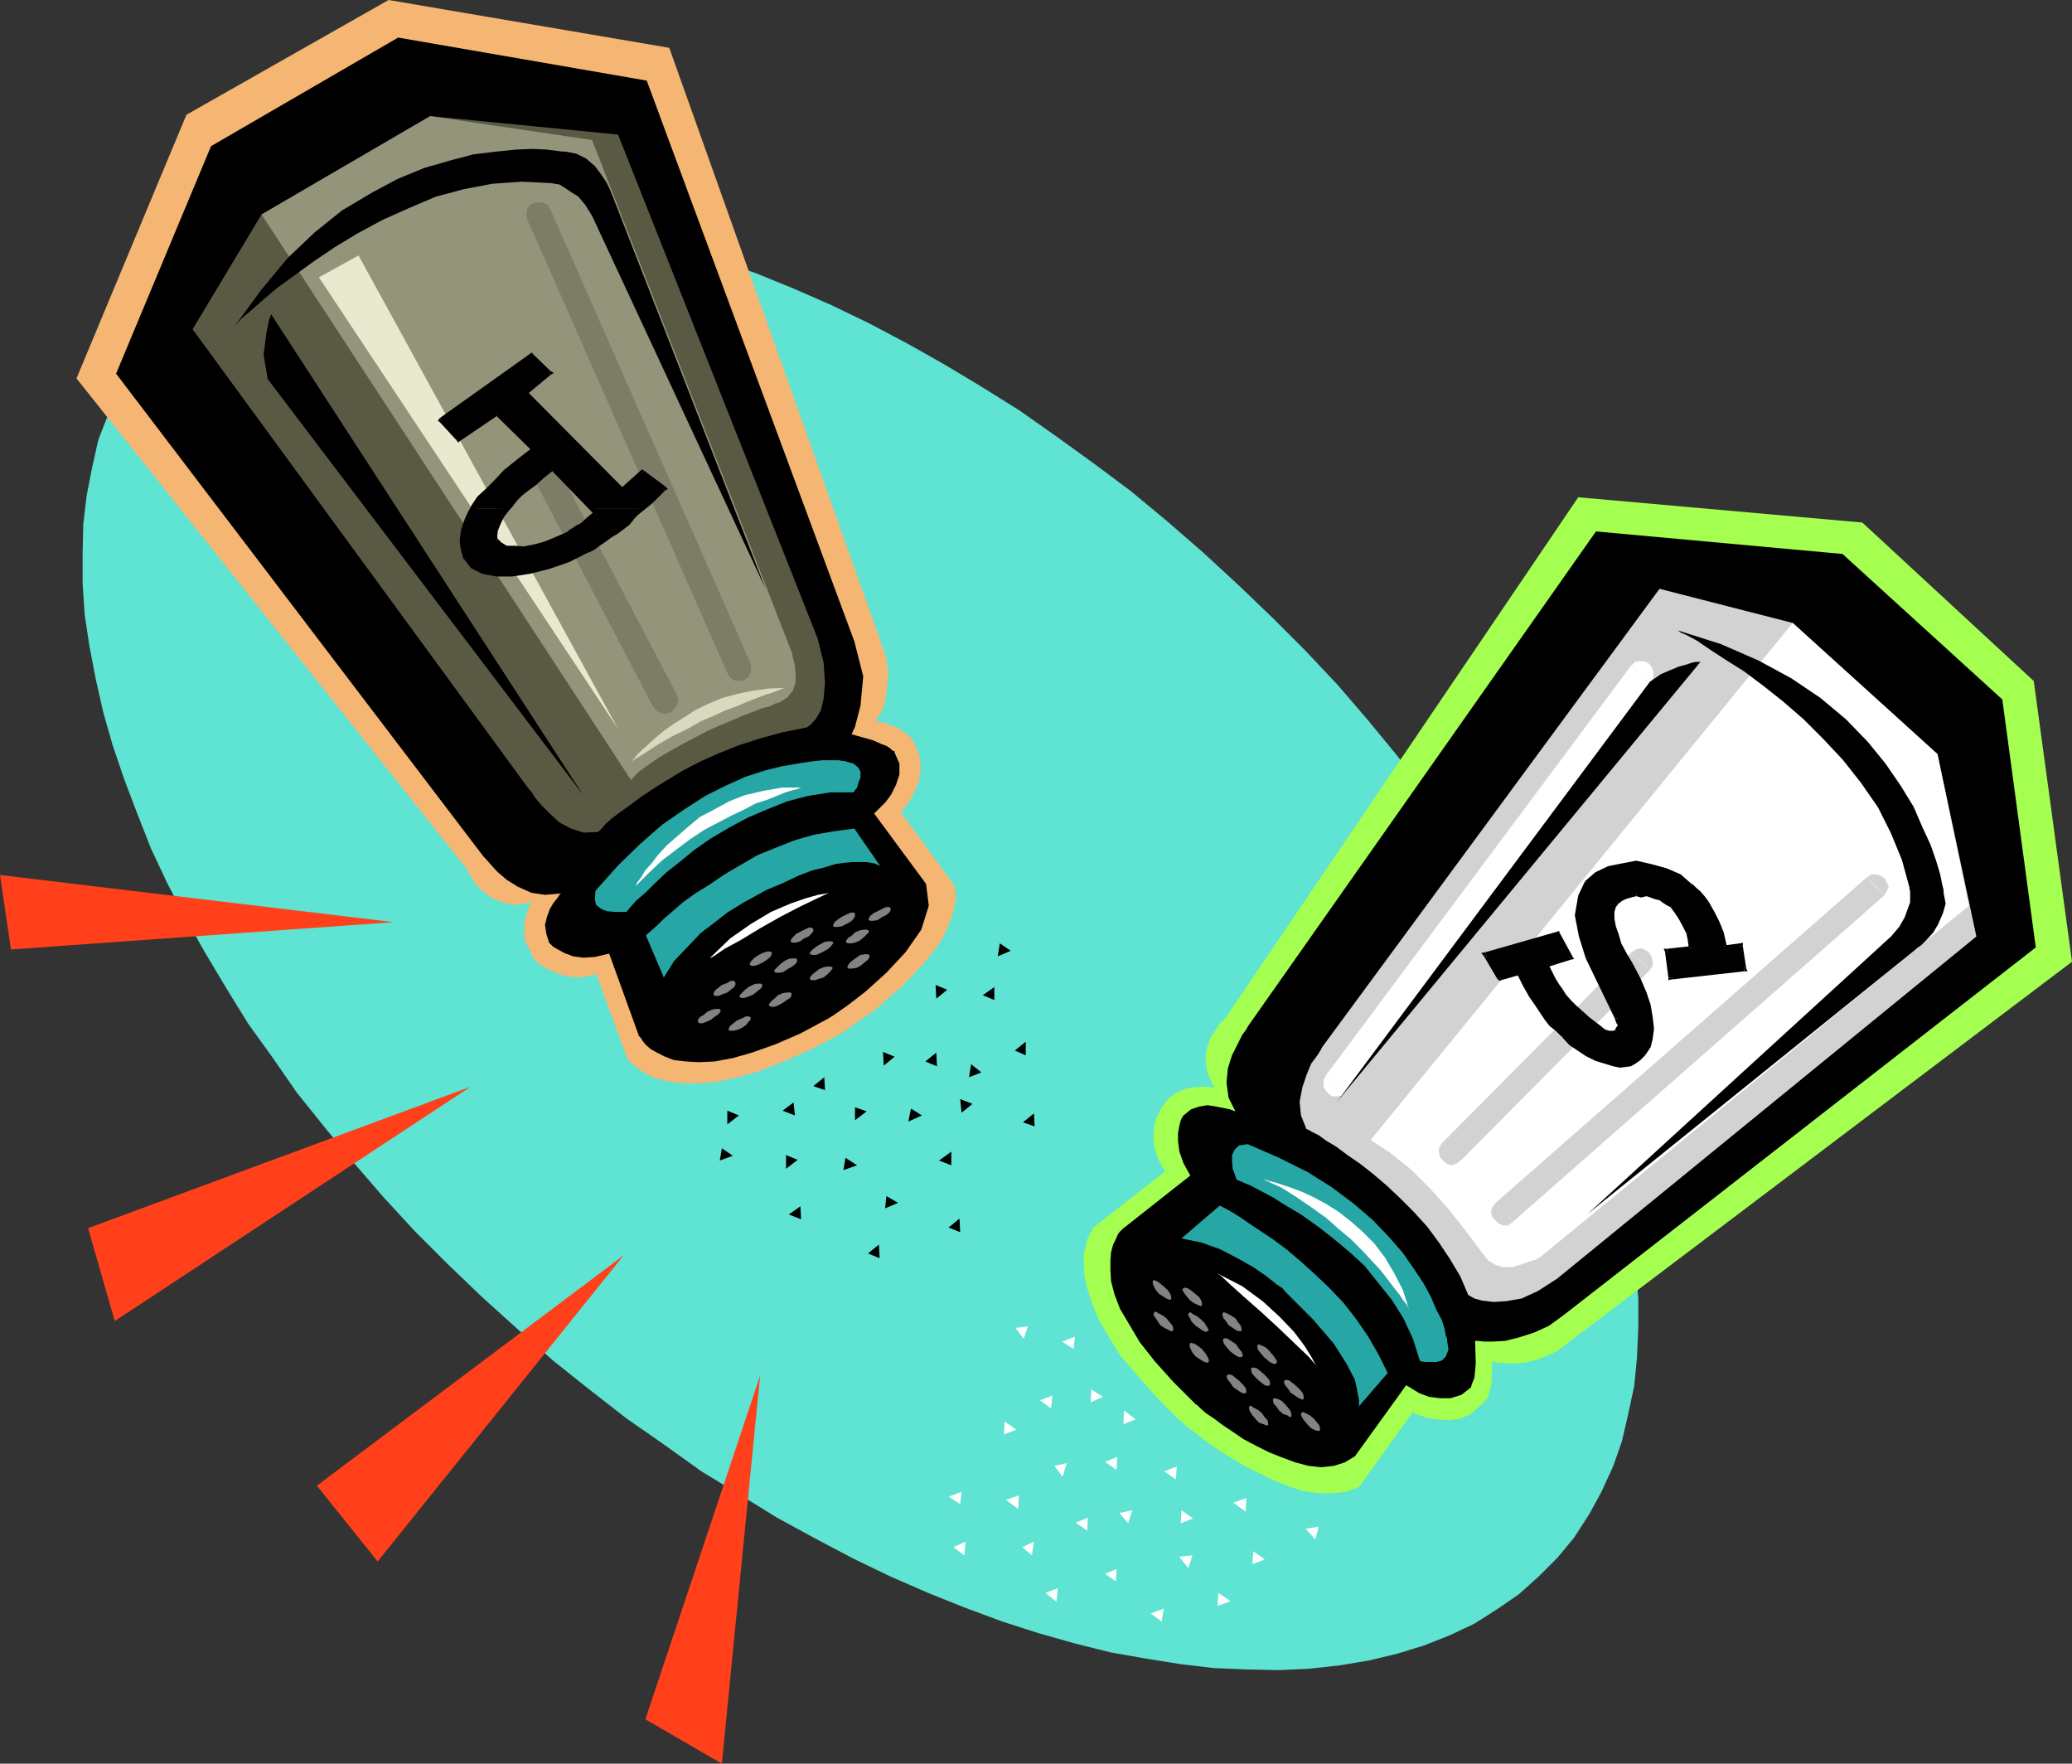 <?xml version="1.0" encoding="UTF-8" standalone="no"?>
<svg
   version="1.0"
   width="129.724mm"
   height="110.401mm"
   id="svg165"
   sodipodi:docname="Salt &amp; Pepper Shakers 03.wmf"
   xmlns:inkscape="http://www.inkscape.org/namespaces/inkscape"
   xmlns:sodipodi="http://sodipodi.sourceforge.net/DTD/sodipodi-0.dtd"
   xmlns="http://www.w3.org/2000/svg"
   xmlns:svg="http://www.w3.org/2000/svg">
  <rect width="100%" height="100%" fill="#333333" stroke="none"/>
  <sodipodi:namedview
     id="namedview165"
     pagecolor="#ffffff"
     bordercolor="#000000"
     borderopacity="0.25"
     inkscape:showpageshadow="2"
     inkscape:pageopacity="0.0"
     inkscape:pagecheckerboard="0"
     inkscape:deskcolor="#d1d1d1"
     inkscape:document-units="mm" />
  <defs
     id="defs1">
    <pattern
       id="WMFhbasepattern"
       patternUnits="userSpaceOnUse"
       width="6"
       height="6"
       x="0"
       y="0" />
  </defs>
  <path
     style="fill:#5fe3d2;fill-opacity:1;fill-rule:evenodd;stroke:none"
     d="m 122.331,314.322 8.565,7.595 8.726,6.949 8.726,6.787 9.05,6.303 8.565,6.141 9.05,5.495 8.888,5.495 9.211,5.01 8.888,4.687 8.726,4.202 8.888,3.879 8.888,3.555 8.726,3.232 8.565,2.747 8.565,2.424 8.403,2.101 8.242,1.454 8.08,1.293 8.08,0.97 7.757,0.323 7.595,0.162 7.272,-0.323 7.272,-0.808 6.787,-1.131 6.787,-1.616 6.302,-1.939 6.141,-2.424 5.818,-2.747 5.333,-3.394 5.171,-3.555 4.686,-4.202 4.525,-4.525 3.878,-4.687 3.555,-5.495 2.909,-5.333 2.747,-5.979 2.101,-5.979 1.454,-6.303 1.454,-6.787 0.646,-6.626 0.323,-7.111 v -6.949 l -0.646,-7.434 -1.131,-7.595 -1.293,-7.595 -1.778,-7.757 -2.262,-7.919 -2.586,-8.08 -3.232,-8.242 -3.394,-8.08 -3.878,-8.242 -4.04,-8.403 -4.686,-8.242 -5.01,-8.242 -5.171,-8.242 -5.818,-8.242 -5.979,-8.242 -6.464,-8.242 -6.787,-8.242 -6.949,-8.08 -7.595,-8.08 -7.757,-7.757 -8.08,-7.757 -8.403,-7.757 -8.565,-7.434 -8.565,-7.111 -8.888,-6.626 -8.726,-6.303 -8.726,-6.141 -9.05,-5.656 -8.888,-5.333 -8.888,-5.01 -8.888,-4.687 -9.05,-4.363 -8.888,-3.879 -8.726,-3.555 -8.726,-3.07 -8.565,-2.747 -8.565,-2.424 -8.565,-2.101 -8.242,-1.616 -8.08,-1.293 -8.08,-0.808 -7.757,-0.485 -7.434,-0.162 -7.434,0.485 -7.272,0.646 -6.949,1.131 -6.787,1.778 -6.302,1.778 -6.141,2.424 -5.656,2.747 -5.494,3.394 -5.171,3.717 -4.686,4.04 -4.363,4.525 -4.04,4.848 -3.394,5.333 -3.07,5.495 -2.586,5.979 -2.262,5.818 -1.454,6.464 -1.293,6.626 -0.808,6.787 -0.162,6.949 v 7.111 l 0.485,7.434 1.131,7.434 1.454,7.595 1.778,7.919 2.262,7.919 2.747,8.08 3.07,8.08 3.232,8.242 3.878,8.242 4.202,8.08 4.686,8.242 5.01,8.403 5.171,8.403 5.818,8.08 5.818,8.403 6.626,8.242 6.626,8.08 7.11,8.242 7.434,8.08 7.757,7.757 8.08,7.757 z"
     id="path1" />
  <path
     style="fill:#f5b673;fill-opacity:1;fill-rule:evenodd;stroke:none"
     d="m 198.445,244.832 0.323,-0.162 0.97,-0.646 1.616,-1.131 1.778,-1.293 2.424,-1.616 2.424,-1.778 2.586,-2.424 2.747,-2.262 2.586,-2.747 2.586,-2.747 2.424,-2.909 2.101,-3.07 1.454,-3.071 1.131,-3.232 0.646,-3.07 -0.323,-3.071 -12.766,-17.453 0.323,-0.323 0.808,-1.131 1.131,-1.454 1.131,-2.262 0.97,-2.424 0.323,-2.586 -0.162,-2.909 -1.131,-2.747 v -0.162 l -0.323,-0.485 -0.323,-0.646 -0.646,-0.808 -1.131,-0.808 -1.616,-1.131 -2.262,-0.97 -3.07,-0.808 0.162,-0.323 0.808,-0.97 0.808,-1.616 0.646,-2.424 0.323,-2.747 0.323,-3.394 -0.646,-3.717 -1.454,-4.202 L 158.368,11.312 91.95,0 44.117,27.15 18.099,89.529 110.696,205.885 v 0.485 l 0.808,1.131 0.97,1.616 1.616,1.616 2.101,1.616 2.586,1.131 3.232,0.646 3.717,-0.646 -0.646,1.293 -0.97,3.232 v 4.363 l 2.101,4.202 0.162,0.323 0.808,0.808 1.293,0.97 1.616,0.808 2.101,0.97 2.586,0.646 3.07,0.162 3.232,-0.808 7.434,20.201 0.323,0.162 0.323,0.485 0.646,0.485 0.97,0.97 1.616,0.97 1.616,0.97 2.101,0.646 2.747,0.646 2.909,0.323 h 3.555 l 4.04,-0.323 4.686,-0.97 5.171,-1.454 5.818,-2.262 6.302,-2.747 z"
     id="path2" />
  <path
     style="fill:#000000;fill-opacity:1;fill-rule:evenodd;stroke:none"
     d="m 196.021,240.953 1.293,-0.808 3.232,-2.262 4.202,-3.232 5.01,-4.525 4.525,-4.848 3.717,-5.333 1.778,-5.656 -0.646,-5.171 -12.282,-16.645 0.323,-0.323 0.97,-0.97 1.454,-1.454 1.293,-1.778 1.131,-2.262 0.808,-2.424 v -2.586 l -1.131,-2.586 v -0.323 l -0.485,-0.162 -0.485,-0.485 -0.97,-0.646 -1.293,-0.485 -1.778,-0.808 -2.262,-0.646 -2.909,-0.808 0.808,-1.778 1.293,-5.01 0.646,-6.949 -2.101,-8.242 L 153.035,19.069 94.213,8.888 49.934,34.583 27.472,88.398 114.413,202.653 l 0.485,0.485 1.131,1.293 1.616,1.778 2.262,1.939 2.586,1.616 3.232,1.454 3.232,0.485 3.878,-0.323 -0.323,0.162 -0.646,0.97 -0.808,0.97 -0.97,1.616 -0.646,1.778 -0.485,1.939 0.323,2.101 0.646,2.101 0.162,0.162 0.808,0.808 1.131,0.646 1.454,0.808 2.101,0.808 2.424,0.323 2.747,-0.162 3.394,-0.808 6.949,19.231 v 0.162 l 0.485,0.485 0.485,0.808 0.808,0.97 1.131,0.97 1.454,0.808 1.939,0.97 2.101,0.808 2.909,0.323 2.909,0.162 3.717,-0.162 4.363,-0.808 4.525,-1.293 5.494,-1.939 5.979,-2.586 z"
     id="path3" />
  <path
     style="fill:#27a6a6;fill-opacity:1;fill-rule:evenodd;stroke:none"
     d="m 140.915,210.733 5.333,-5.979 5.333,-5.171 5.171,-4.525 5.171,-3.555 5.01,-3.232 4.848,-2.424 4.686,-2.101 4.525,-1.454 3.878,-0.97 3.717,-0.646 3.07,-0.485 2.909,-0.323 h 2.101 1.778 l 0.97,0.162 h 0.323 l 2.262,0.646 1.131,0.97 0.485,0.97 v 1.293 l -0.485,1.293 -0.323,1.131 -0.646,0.808 -0.162,0.323 h -5.494 l -5.171,0.808 -5.01,1.293 -4.848,1.939 -4.525,1.939 -4.525,2.424 -4.363,2.586 -3.717,2.586 -3.555,2.909 -3.07,2.424 -2.909,2.747 -2.101,2.101 -2.101,1.778 -1.293,1.454 -0.808,0.97 -0.323,0.323 h -0.323 -1.131 -1.293 l -1.778,-0.162 -1.293,-0.485 -1.293,-0.97 -0.323,-1.293 z"
     id="path4" />
  <path
     style="fill:#ffffff;fill-opacity:1;fill-rule:evenodd;stroke:none"
     d="m 189.718,186.331 h -0.162 l -0.808,0.323 -1.293,0.323 -1.616,0.485 -1.939,0.808 -2.424,0.97 -2.586,0.808 -2.747,1.454 -3.07,1.454 -3.07,1.616 -3.394,1.778 -3.394,2.262 -3.232,2.424 -3.394,2.586 -3.232,3.07 -3.07,3.071 0.162,-0.162 0.323,-0.808 0.97,-1.293 0.97,-1.616 1.454,-1.616 1.616,-2.101 2.101,-2.262 2.424,-2.101 2.586,-2.262 2.747,-2.262 3.394,-1.778 3.555,-1.939 3.717,-1.454 4.202,-0.97 4.525,-0.808 z"
     id="path5" />
  <path
     style="fill:#27a6a6;fill-opacity:1;fill-rule:evenodd;stroke:none"
     d="m 202.161,196.027 6.141,8.888 -0.323,-0.162 -0.323,-0.162 -0.808,-0.323 -0.808,-0.162 -1.131,-0.162 h -1.454 -1.616 l -1.939,0.162 -2.262,0.323 -2.586,0.808 -2.747,0.646 -3.394,1.293 -3.717,1.778 -3.878,1.616 -4.363,2.424 -0.646,0.323 -1.616,0.97 -2.586,1.616 -2.909,2.262 -3.394,2.586 -3.07,3.232 -3.232,3.394 -2.424,3.879 -4.202,-9.858 0.162,-0.323 0.97,-0.808 1.293,-1.131 1.616,-1.616 2.262,-1.939 2.424,-2.101 2.909,-2.101 3.394,-2.101 3.555,-2.424 3.878,-2.262 3.878,-2.262 4.363,-1.778 4.525,-1.778 4.525,-1.293 4.686,-0.808 z"
     id="path6" />
  <path
     style="fill:#ffffff;fill-opacity:1;fill-rule:evenodd;stroke:none"
     d="m 196.182,211.218 -0.646,0.162 -1.939,0.323 -2.909,0.808 -3.717,1.293 -4.525,1.939 -4.848,2.909 -4.848,3.394 -4.848,4.687 0.97,-0.485 2.586,-1.778 3.878,-2.101 4.525,-2.747 4.848,-2.747 4.686,-2.424 4.04,-1.939 z"
     id="path7" />
  <path
     style="fill:#838383;fill-opacity:1;fill-rule:evenodd;stroke:none"
     d="m 199.253,216.874 -0.97,0.646 -0.808,0.646 -0.323,0.646 v 0.323 l 0.323,0.162 h 0.808 l 0.97,-0.162 0.97,-0.485 1.131,-0.646 0.646,-0.646 0.323,-0.646 v -0.646 l -0.323,-0.162 h -0.646 l -1.131,0.485 z"
     id="path8" />
  <path
     style="fill:#838383;fill-opacity:1;fill-rule:evenodd;stroke:none"
     d="m 189.395,220.429 -0.97,0.485 -0.808,0.808 -0.485,0.646 v 0.485 l 0.485,0.162 h 0.808 l 0.97,-0.323 0.808,-0.646 1.131,-0.485 0.808,-0.808 0.323,-0.485 v -0.323 l -0.323,-0.485 h -0.808 l -0.97,0.485 z"
     id="path9" />
  <path
     style="fill:#838383;fill-opacity:1;fill-rule:evenodd;stroke:none"
     d="m 179.537,225.924 -0.97,0.646 -0.808,0.808 -0.323,0.485 v 0.323 l 0.323,0.323 h 0.808 l 0.97,-0.323 0.97,-0.485 0.97,-0.646 0.808,-0.646 0.323,-0.646 v -0.485 l -0.323,-0.162 h -0.808 l -0.97,0.323 z"
     id="path10" />
  <path
     style="fill:#838383;fill-opacity:1;fill-rule:evenodd;stroke:none"
     d="m 170.811,233.034 -0.808,0.646 -0.808,0.646 -0.323,0.646 v 0.485 l 0.323,0.162 h 0.808 l 0.808,-0.323 1.293,-0.485 0.808,-0.646 0.808,-0.646 0.323,-0.646 v -0.323 l -0.323,-0.485 h -0.808 l -0.808,0.485 z"
     id="path11" />
  <path
     style="fill:#838383;fill-opacity:1;fill-rule:evenodd;stroke:none"
     d="m 167.417,239.337 -0.97,0.808 -0.808,0.485 -0.485,0.646 v 0.485 l 0.323,0.323 h 0.808 l 0.808,-0.323 1.131,-0.485 0.97,-0.808 0.808,-0.485 0.485,-0.646 v -0.485 l -0.323,-0.162 h -0.808 l -0.808,0.162 z"
     id="path12" />
  <path
     style="fill:#838383;fill-opacity:1;fill-rule:evenodd;stroke:none"
     d="m 193.92,223.5 -0.808,0.485 -0.808,0.646 -0.646,0.646 v 0.485 l 0.646,0.162 h 0.808 l 0.808,-0.323 0.97,-0.485 1.131,-0.646 0.646,-0.646 0.485,-0.646 v -0.323 l -0.485,-0.162 h -0.646 l -0.97,0.162 z"
     id="path13" />
  <path
     style="fill:#838383;fill-opacity:1;fill-rule:evenodd;stroke:none"
     d="m 185.355,227.54 -0.808,0.646 -0.808,0.808 -0.485,0.485 v 0.485 l 0.485,0.162 h 0.808 l 0.808,-0.162 0.97,-0.646 1.131,-0.646 0.808,-0.646 0.323,-0.485 v -0.646 l -0.323,-0.162 h -0.808 l -0.97,0.162 z"
     id="path14" />
  <path
     style="fill:#838383;fill-opacity:1;fill-rule:evenodd;stroke:none"
     d="m 177.113,233.519 -0.808,0.646 -0.808,0.808 -0.485,0.485 v 0.323 l 0.323,0.323 h 0.808 l 0.97,-0.323 1.131,-0.485 0.808,-0.646 0.808,-0.646 0.485,-0.485 v -0.646 l -0.323,-0.162 h -0.808 l -0.808,0.162 z"
     id="path15" />
  <path
     style="fill:#838383;fill-opacity:1;fill-rule:evenodd;stroke:none"
     d="m 202.323,220.591 -0.808,0.808 -0.808,0.485 -0.485,0.646 v 0.485 l 0.485,0.162 h 0.808 l 0.808,-0.162 1.131,-0.485 0.97,-0.808 0.646,-0.646 0.485,-0.485 v -0.485 l -0.485,-0.162 h -0.646 l -0.97,0.162 z"
     id="path16" />
  <path
     style="fill:#838383;fill-opacity:1;fill-rule:evenodd;stroke:none"
     d="m 193.758,229.318 -0.808,0.646 -0.808,0.646 -0.485,0.646 v 0.485 l 0.485,0.162 h 0.808 l 0.808,-0.323 1.131,-0.323 0.97,-0.808 0.646,-0.646 0.485,-0.646 v -0.323 l -0.485,-0.162 h -0.646 l -0.97,0.162 z"
     id="path17" />
  <path
     style="fill:#838383;fill-opacity:1;fill-rule:evenodd;stroke:none"
     d="m 184.062,235.458 -0.808,0.808 -0.808,0.646 -0.485,0.646 v 0.323 l 0.485,0.323 h 0.808 l 0.808,-0.323 0.97,-0.485 1.131,-0.808 0.808,-0.485 0.323,-0.646 v -0.485 l -0.323,-0.162 h -0.808 l -0.97,0.162 z"
     id="path18" />
  <path
     style="fill:#838383;fill-opacity:1;fill-rule:evenodd;stroke:none"
     d="m 174.366,241.438 -0.808,0.646 -0.808,0.646 -0.323,0.646 v 0.323 l 0.323,0.162 h 0.808 l 0.808,-0.162 1.131,-0.485 0.97,-0.646 0.646,-0.808 0.485,-0.485 v -0.646 l -0.485,-0.162 h -0.646 l -0.97,0.485 z"
     id="path19" />
  <path
     style="fill:#838383;fill-opacity:1;fill-rule:evenodd;stroke:none"
     d="m 207.656,215.581 -0.97,0.485 -0.808,0.646 -0.323,0.646 v 0.323 l 0.323,0.162 h 0.808 l 0.97,-0.162 0.97,-0.646 0.97,-0.485 0.808,-0.646 0.323,-0.485 v -0.646 l -0.323,-0.162 h -0.808 l -0.97,0.485 z"
     id="path20" />
  <path
     style="fill:#838383;fill-opacity:1;fill-rule:evenodd;stroke:none"
     d="m 202.646,226.57 -1.131,0.808 -0.646,0.646 -0.323,0.646 v 0.323 l 0.323,0.162 h 0.646 l 1.131,-0.162 0.97,-0.485 0.97,-0.808 0.808,-0.646 0.323,-0.485 v -0.646 l -0.323,-0.162 h -0.808 l -0.97,0.162 z"
     id="path21" />
  <path
     style="fill:#5a5a44;fill-opacity:1;fill-rule:evenodd;stroke:none"
     d="m 190.849,172.109 0.323,-0.162 0.808,-0.646 1.131,-1.293 1.131,-1.939 0.646,-2.747 0.323,-3.717 -0.323,-4.848 -1.454,-5.818 L 146.248,31.836 101.808,27.473 61.893,50.744 45.571,77.894 125.24,186.815 l 0.485,0.485 0.808,1.293 1.616,1.939 1.939,1.939 2.262,2.101 2.747,1.454 3.07,0.97 3.232,-0.162 0.323,-0.162 0.646,-0.646 0.97,-1.131 1.454,-1.293 1.939,-1.454 2.262,-1.616 2.586,-1.939 2.909,-1.939 3.394,-2.101 3.717,-2.262 4.04,-2.101 4.363,-1.939 4.848,-1.939 5.01,-1.616 5.333,-1.454 z"
     id="path22" />
  <path
     style="fill:#000000;fill-opacity:1;fill-rule:evenodd;stroke:none"
     d="M 138.006,188.108 64.155,74.338 l -0.485,1.293 -0.646,3.232 -0.646,5.01 0.97,5.818 z"
     id="path23" />
  <path
     style="fill:#94947b;fill-opacity:1;fill-rule:evenodd;stroke:none"
     d="m 184.547,166.13 -0.485,0.162 -0.646,0.162 -1.293,0.646 -1.939,0.485 -1.939,0.808 -2.586,0.97 -2.586,1.131 -2.747,1.131 -2.909,1.293 -3.07,1.616 -2.747,1.454 -2.909,1.616 -2.747,1.616 -2.586,1.778 -2.262,1.616 -1.778,1.939 -87.425,-133.809 39.915,-23.271 38.299,5.656 47.187,121.042 0.162,0.323 0.162,1.131 0.485,1.778 0.162,1.939 v 2.101 l -0.646,1.939 -1.293,1.616 z"
     id="path24" />
  <path
     style="fill:#7c7c67;fill-opacity:1;fill-rule:evenodd;stroke:none"
     d="m 172.104,159.181 0.646,1.131 0.97,0.646 1.131,0.162 1.131,-0.162 0.97,-0.646 0.646,-0.97 0.162,-1.131 -0.162,-1.293 z"
     id="path25" />
  <path
     style="fill:#7c7c67;fill-opacity:1;fill-rule:evenodd;stroke:none"
     d="m 127.502,50.744 -2.747,1.131 47.349,107.306 5.494,-2.262 -47.349,-107.306 z"
     id="path26" />
  <path
     style="fill:#7c7c67;fill-opacity:1;fill-rule:evenodd;stroke:none"
     d="m 130.249,49.613 -0.646,-1.131 -0.97,-0.485 -1.131,-0.162 -1.131,0.162 -0.97,0.485 -0.646,0.97 -0.162,1.131 0.162,1.293 z"
     id="path27" />
  <path
     style="fill:#7c7c67;fill-opacity:1;fill-rule:evenodd;stroke:none"
     d="m 154.489,167.1 0.808,0.97 1.131,0.646 1.131,0.162 1.131,-0.323 0.808,-0.808 0.646,-0.808 0.323,-1.131 -0.323,-1.454 z"
     id="path28" />
  <path
     style="fill:#7c7c67;fill-opacity:1;fill-rule:evenodd;stroke:none"
     d="m 127.987,109.568 -2.909,1.293 29.411,56.239 5.656,-2.747 -29.411,-56.077 z"
     id="path29" />
  <path
     style="fill:#7c7c67;fill-opacity:1;fill-rule:evenodd;stroke:none"
     d="m 130.734,108.275 -0.808,-1.131 -1.131,-0.646 -1.131,-0.162 -1.131,0.485 -0.808,0.646 -0.646,0.97 -0.323,1.131 0.323,1.293 z"
     id="path30" />
  <path
     style="fill:#000000;fill-opacity:1;fill-rule:evenodd;stroke:none"
     d="m 181.153,139.304 -36.198,-92.923 -0.162,-0.323 -0.485,-1.293 -0.808,-1.616 -1.293,-1.939 -1.454,-1.939 -2.101,-1.778 -2.262,-1.131 -2.586,-0.485 h -0.485 l -1.454,-0.162 -2.424,-0.323 -3.394,-0.162 -4.04,0.162 -4.686,0.485 -5.333,0.646 -5.494,1.454 -6.141,1.778 -6.302,2.586 -6.302,3.394 -6.787,4.04 -6.464,5.171 -6.464,6.141 -6.302,7.595 -6.141,8.403 0.323,-0.323 1.131,-1.293 2.101,-1.778 2.747,-2.424 3.394,-2.909 4.202,-3.07 4.686,-3.394 5.01,-3.394 5.333,-3.232 5.979,-3.232 6.141,-2.747 6.464,-2.747 6.626,-1.778 6.787,-1.293 6.949,-0.485 6.787,0.323 h 0.162 l 0.808,0.162 1.131,0.162 1.293,0.808 1.454,0.97 1.778,1.131 1.616,1.939 1.616,2.586 z"
     id="path31" />
  <path
     style="fill:#000000;fill-opacity:1;fill-rule:evenodd;stroke:none"
     d="m 232.219,253.72 -2.909,1.131 0.485,-3.071 z"
     id="path32" />
  <path
     style="fill:#000000;fill-opacity:1;fill-rule:evenodd;stroke:none"
     d="m 202.323,265.032 2.747,-2.101 -2.747,-0.97 z"
     id="path33" />
  <path
     style="fill:#000000;fill-opacity:1;fill-rule:evenodd;stroke:none"
     d="m 221.553,249.033 -2.586,2.101 2.747,1.131 z"
     id="path34" />
  <path
     style="fill:#000000;fill-opacity:1;fill-rule:evenodd;stroke:none"
     d="m 187.779,260.83 -2.586,1.939 2.909,1.131 z"
     id="path35" />
  <path
     style="fill:#000000;fill-opacity:1;fill-rule:evenodd;stroke:none"
     d="m 235.289,233.519 -2.747,1.939 2.747,1.131 z"
     id="path36" />
  <path
     style="fill:#000000;fill-opacity:1;fill-rule:evenodd;stroke:none"
     d="m 242.723,246.448 -2.586,2.101 2.586,1.131 z"
     id="path37" />
  <path
     style="fill:#000000;fill-opacity:1;fill-rule:evenodd;stroke:none"
     d="m 172.104,266.002 2.747,-2.101 -2.747,-1.131 z"
     id="path38" />
  <path
     style="fill:#000000;fill-opacity:1;fill-rule:evenodd;stroke:none"
     d="m 209.11,252.104 2.586,-2.101 -2.747,-1.131 z"
     id="path39" />
  <path
     style="fill:#000000;fill-opacity:1;fill-rule:evenodd;stroke:none"
     d="m 186.001,276.506 2.747,-2.101 -2.747,-1.131 z"
     id="path40" />
  <path
     style="fill:#000000;fill-opacity:1;fill-rule:evenodd;stroke:none"
     d="m 218.16,263.901 -3.232,1.454 0.646,-3.07 z"
     id="path41" />
  <path
     style="fill:#000000;fill-opacity:1;fill-rule:evenodd;stroke:none"
     d="m 202.808,275.698 -3.232,1.131 0.485,-2.909 z"
     id="path42" />
  <path
     style="fill:#000000;fill-opacity:1;fill-rule:evenodd;stroke:none"
     d="m 239.168,224.954 -3.07,1.293 0.485,-3.071 z"
     id="path43" />
  <path
     style="fill:#000000;fill-opacity:1;fill-rule:evenodd;stroke:none"
     d="m 173.397,273.436 -3.07,1.131 0.485,-2.909 z"
     id="path44" />
  <path
     style="fill:#000000;fill-opacity:1;fill-rule:evenodd;stroke:none"
     d="m 189.395,285.394 -2.747,1.939 2.909,1.131 z"
     id="path45" />
  <path
     style="fill:#000000;fill-opacity:1;fill-rule:evenodd;stroke:none"
     d="m 221.553,236.267 2.586,-2.101 -2.747,-1.131 z"
     id="path46" />
  <path
     style="fill:#000000;fill-opacity:1;fill-rule:evenodd;stroke:none"
     d="m 195.051,254.851 -2.586,2.101 2.747,0.97 z"
     id="path47" />
  <path
     style="fill:#a4ff50;fill-opacity:1;fill-rule:evenodd;stroke:none"
     d="m 279.244,336.138 0.323,0.162 0.808,0.808 1.454,1.131 1.939,1.454 2.262,1.778 2.586,1.778 2.909,1.778 3.232,1.939 3.232,1.616 3.394,1.616 3.555,1.454 3.555,1.131 3.555,0.485 h 3.232 l 3.232,-0.323 3.07,-1.131 12.766,-17.777 0.323,0.323 1.293,0.485 1.939,0.646 2.424,0.323 2.586,0.162 2.586,-0.323 2.586,-1.131 2.262,-2.101 0.485,-0.323 1.293,-1.616 0.808,-3.07 0.162,-5.333 0.485,0.162 0.97,0.162 1.939,0.162 h 2.424 l 2.747,-0.323 3.232,-0.97 3.555,-1.616 3.394,-2.586 118.453,-89.529 -9.05,-66.42 -40.562,-37.492 -67.226,-5.979 -83.224,122.82 -0.323,0.485 -0.97,0.808 -1.131,1.616 -1.293,1.939 -0.97,2.747 -0.323,2.747 0.485,3.071 1.616,3.394 h -0.485 l -1.131,-0.162 h -1.454 l -1.939,0.162 -1.939,0.323 -2.101,0.97 -1.778,1.293 -1.616,2.101 -0.162,0.323 -0.485,0.97 -0.646,1.293 -0.485,1.778 -0.162,2.586 0.162,2.424 0.97,2.909 1.616,2.909 -16.968,13.252 -0.162,0.162 -0.162,0.646 -0.485,0.808 -0.646,1.131 -0.323,1.778 -0.485,1.778 v 2.424 l 0.162,2.586 0.646,3.071 1.131,3.394 1.454,3.717 2.424,4.202 2.747,4.525 4.04,4.687 4.525,5.171 z"
     id="path48" />
  <path
     style="fill:#000000;fill-opacity:1;fill-rule:evenodd;stroke:none"
     d="m 282.961,332.26 0.323,0.162 0.808,0.808 1.293,1.131 1.939,1.293 1.939,1.454 2.424,1.616 2.586,1.778 3.07,1.616 2.909,1.454 3.232,1.293 3.07,1.131 3.07,0.808 3.07,0.323 2.909,-0.323 2.586,-0.808 2.424,-1.454 12.12,-16.807 0.323,0.162 1.293,0.808 1.616,0.97 2.262,0.808 2.586,0.323 h 2.424 l 2.586,-0.808 2.262,-1.778 0.162,-0.646 0.646,-1.616 0.323,-3.394 -0.162,-5.333 h 0.485 l 1.616,0.162 h 2.262 l 2.747,-0.162 3.232,-0.808 3.555,-1.131 3.555,-1.616 3.555,-2.586 111.665,-86.944 -7.918,-58.663 -37.814,-34.422 -58.338,-5.333 -82.416,117.164 -0.323,0.646 -0.97,1.293 -1.131,2.262 -1.293,2.586 -0.97,3.07 -0.323,3.394 0.485,3.555 1.616,3.232 -0.485,-0.162 -0.808,-0.323 -1.616,-0.323 -1.616,-0.323 -2.101,-0.323 -1.939,0.323 -1.939,0.646 -1.778,1.454 -0.323,0.485 -0.323,0.646 -0.323,1.293 -0.323,1.778 v 1.939 l 0.323,2.424 0.97,2.747 1.616,2.909 -15.998,12.605 -0.162,0.162 -0.485,0.485 -0.485,0.646 -0.485,1.131 -0.646,1.293 -0.485,1.778 -0.162,1.939 v 2.262 l 0.162,2.747 0.808,3.07 1.293,3.394 2.101,3.555 2.586,4.363 3.555,4.525 4.363,4.848 z"
     id="path49" />
  <path
     style="fill:#27a6a6;fill-opacity:1;fill-rule:evenodd;stroke:none"
     d="m 295.243,270.688 7.434,3.232 6.787,3.394 5.656,3.555 5.171,3.879 4.525,3.879 3.717,3.879 3.394,3.879 2.586,3.717 2.262,3.394 1.778,3.232 1.293,3.07 1.293,2.424 0.646,1.939 0.323,1.778 0.323,0.808 v 0.485 l 0.323,2.101 -0.646,1.616 -0.97,0.97 -1.293,0.323 h -1.454 -1.131 l -0.97,-0.162 -0.323,-0.162 -1.616,-5.171 -2.262,-4.848 -2.747,-4.363 -3.232,-4.04 -3.232,-4.04 -3.717,-3.394 -3.878,-3.232 -3.555,-2.747 -3.878,-2.747 -3.555,-2.101 -3.07,-1.939 -2.747,-1.454 -2.424,-1.293 -1.939,-0.808 -1.131,-0.485 -0.323,-0.162 -0.162,-0.323 -0.323,-0.97 -0.485,-1.293 -0.162,-1.778 v -1.454 l 0.646,-1.293 0.97,-0.97 z"
     id="path50" />
  <path
     style="fill:#ffffff;fill-opacity:1;fill-rule:evenodd;stroke:none"
     d="m 333.38,309.635 -0.162,-0.323 -0.323,-0.646 -0.808,-0.97 -0.97,-1.454 -1.293,-1.616 -1.454,-1.939 -1.778,-2.262 -2.101,-2.262 -2.262,-2.424 -2.586,-2.586 -2.909,-2.424 -2.909,-2.586 -3.394,-2.424 -3.555,-2.424 -3.555,-2.262 -4.202,-1.939 h 0.485 l 0.646,0.323 1.454,0.323 1.939,0.646 1.939,0.646 2.586,0.97 2.747,1.293 2.747,1.454 3.07,1.939 2.909,2.262 2.747,2.424 2.747,2.747 2.586,3.394 2.101,3.555 2.101,4.04 z"
     id="path51" />
  <path
     style="fill:#d2d2d2;fill-opacity:1;fill-rule:evenodd;stroke:none"
     d="m 347.44,306.403 0.323,0.162 1.131,0.646 1.778,0.485 2.747,0.323 2.909,-0.162 3.717,-0.646 3.878,-1.778 4.525,-2.909 99.222,-80.964 -9.211,-43.149 -34.259,-31.028 -31.512,-8.08 -79.83,108.437 -0.323,0.646 -0.808,1.293 -1.454,1.939 -1.131,2.747 -0.97,2.909 -0.646,3.394 0.323,3.232 1.293,3.232 0.485,0.162 0.808,0.485 1.616,0.808 1.778,1.293 2.424,1.454 2.586,1.939 3.07,2.101 3.07,2.424 3.232,2.747 3.07,2.909 3.232,3.232 3.232,3.555 2.747,3.717 2.586,3.879 2.424,4.04 z"
     id="path52" />
  <path
     style="fill:#ffffff;fill-opacity:1;fill-rule:evenodd;stroke:none"
     d="m 313.665,254.528 -0.485,1.131 v 1.293 l 0.323,0.808 0.808,0.97 0.97,0.646 h 1.293 l 0.97,-0.162 0.97,-0.97 z"
     id="path53" />
  <path
     style="fill:#ffffff;fill-opacity:1;fill-rule:evenodd;stroke:none"
     d="m 388.324,159.343 -2.424,-1.778 -72.235,96.963 4.848,3.717 72.235,-96.963 z"
     id="path54" />
  <path
     style="fill:#ffffff;fill-opacity:1;fill-rule:evenodd;stroke:none"
     d="m 390.748,161.282 0.485,-1.131 v -1.293 l -0.323,-0.97 -0.808,-0.97 -0.97,-0.485 h -1.131 l -1.131,0.162 -0.97,0.97 z"
     id="path55" />
  <path
     style="fill:#27a6a6;fill-opacity:1;fill-rule:evenodd;stroke:none"
     d="m 328.371,324.826 -7.11,8.242 0.323,-0.485 v -1.293 l -0.323,-1.778 -0.646,-3.07 -1.939,-3.717 -3.07,-4.848 -4.848,-5.656 -6.787,-6.787 -0.485,-0.646 -1.454,-0.97 -2.424,-1.939 -3.07,-2.101 -3.717,-2.101 -4.04,-2.101 -4.525,-1.616 -4.686,-0.97 9.05,-7.757 0.323,0.162 0.97,0.485 1.454,0.808 2.101,1.293 2.101,1.454 2.909,1.939 2.909,1.939 3.232,2.424 3.232,2.747 3.394,3.07 3.394,3.232 3.232,3.394 2.909,3.717 2.909,4.202 2.424,4.202 z"
     id="path56" />
  <path
     style="fill:#000000;fill-opacity:1;fill-rule:evenodd;stroke:none"
     d="m 316.251,260.83 86.133,-104.235 h -0.323 -0.808 l -0.808,0.162 -1.454,0.485 -1.778,0.485 -1.939,0.808 -2.262,0.97 -2.586,1.778 z"
     id="path57" />
  <path
     style="fill:#ffffff;fill-opacity:1;fill-rule:evenodd;stroke:none"
     d="m 311.726,323.372 -0.485,-0.646 -0.97,-1.778 -1.616,-2.586 -2.424,-3.232 -3.394,-3.555 -4.04,-3.717 -4.848,-3.555 -5.979,-3.071 0.97,0.646 2.262,2.101 3.232,2.909 4.04,3.555 4.04,3.717 3.717,3.555 3.394,3.232 z"
     id="path58" />
  <path
     style="fill:#838383;fill-opacity:1;fill-rule:evenodd;stroke:none"
     d="m 306.716,327.897 -0.808,-0.646 -0.808,-0.646 -0.808,-0.162 -0.323,0.162 -0.162,0.485 0.323,0.646 0.646,0.808 0.646,0.97 0.97,0.646 0.97,0.646 0.808,0.323 0.323,-0.162 v -0.485 l -0.162,-0.808 -0.646,-0.808 z"
     id="path59" />
  <path
     style="fill:#838383;fill-opacity:1;fill-rule:evenodd;stroke:none"
     d="m 300.414,319.655 -0.808,-0.808 -0.97,-0.485 -0.808,-0.323 -0.323,0.323 v 0.323 l 0.162,0.646 0.646,0.808 0.808,0.97 0.97,0.808 0.646,0.485 0.808,0.323 0.485,-0.162 0.162,-0.485 -0.485,-0.808 -0.485,-0.646 z"
     id="path60" />
  <path
     style="fill:#838383;fill-opacity:1;fill-rule:evenodd;stroke:none"
     d="m 292.334,311.898 -0.97,-0.646 -0.97,-0.485 -0.808,-0.323 -0.323,0.323 v 0.323 l 0.162,0.646 0.646,0.808 0.646,0.97 0.97,0.646 0.97,0.646 0.808,0.162 0.323,-0.162 v -0.485 l -0.162,-0.646 -0.646,-0.808 z"
     id="path61" />
  <path
     style="fill:#838383;fill-opacity:1;fill-rule:evenodd;stroke:none"
     d="m 282.8,306.08 -0.97,-0.808 -0.808,-0.485 -0.646,-0.162 -0.323,0.162 -0.323,0.323 0.485,0.808 0.485,0.646 0.808,0.97 0.808,0.646 0.97,0.485 0.808,0.323 0.323,-0.162 v -0.485 l -0.162,-0.646 -0.485,-0.808 z"
     id="path62" />
  <path
     style="fill:#838383;fill-opacity:1;fill-rule:evenodd;stroke:none"
     d="m 275.689,304.625 -0.97,-0.808 -0.808,-0.646 -0.808,-0.323 -0.323,0.162 v 0.646 l 0.162,0.485 0.485,0.97 0.808,0.97 0.97,0.646 0.808,0.485 0.808,0.323 0.323,-0.162 v -0.485 l -0.162,-0.646 -0.485,-0.808 z"
     id="path63" />
  <path
     style="fill:#838383;fill-opacity:1;fill-rule:evenodd;stroke:none"
     d="m 298.96,324.988 -0.97,-0.808 -0.646,-0.485 -0.808,-0.162 -0.485,0.162 v 0.323 l 0.162,0.808 0.485,0.646 0.97,0.97 0.97,0.808 0.646,0.485 0.808,0.162 0.323,-0.162 0.162,-0.323 -0.162,-0.808 -0.485,-0.646 z"
     id="path64" />
  <path
     style="fill:#838383;fill-opacity:1;fill-rule:evenodd;stroke:none"
     d="m 292.496,318.039 -0.97,-0.646 -0.97,-0.646 -0.646,-0.162 -0.485,0.162 v 0.485 l 0.162,0.646 0.646,0.808 0.808,0.97 0.808,0.646 0.97,0.646 0.808,0.162 0.323,-0.162 0.162,-0.323 -0.323,-0.808 -0.646,-0.808 z"
     id="path65" />
  <path
     style="fill:#838383;fill-opacity:1;fill-rule:evenodd;stroke:none"
     d="m 284.254,312.221 -0.97,-0.808 -0.97,-0.485 -0.646,-0.485 -0.485,0.323 v 0.485 l 0.323,0.485 0.485,0.97 0.97,0.97 0.97,0.646 0.646,0.485 0.808,0.323 0.323,-0.162 0.323,-0.323 -0.485,-0.808 -0.485,-0.808 z"
     id="path66" />
  <path
     style="fill:#838383;fill-opacity:1;fill-rule:evenodd;stroke:none"
     d="m 304.131,332.26 -0.808,-0.808 -0.97,-0.485 -0.808,-0.162 -0.323,0.162 v 0.323 l 0.162,0.808 0.646,0.646 0.646,0.97 0.97,0.808 0.97,0.323 0.646,0.485 0.323,-0.323 v -0.323 l -0.162,-0.808 -0.485,-0.646 z"
     id="path67" />
  <path
     style="fill:#838383;fill-opacity:1;fill-rule:evenodd;stroke:none"
     d="m 293.142,326.604 -0.808,-0.646 -0.808,-0.646 -0.808,-0.162 -0.323,0.162 -0.162,0.485 0.323,0.646 0.646,0.808 0.646,0.97 0.97,0.646 0.97,0.646 0.646,0.162 0.485,-0.162 v -0.323 l -0.162,-0.808 -0.646,-0.808 z"
     id="path68" />
  <path
     style="fill:#838383;fill-opacity:1;fill-rule:evenodd;stroke:none"
     d="m 284.416,319.17 -0.808,-0.646 -0.97,-0.646 -0.808,-0.162 -0.323,0.162 v 0.646 l 0.162,0.485 0.485,0.97 0.808,0.97 0.97,0.646 0.808,0.485 0.808,0.323 0.485,-0.162 v -0.646 l -0.323,-0.646 -0.485,-0.808 z"
     id="path69" />
  <path
     style="fill:#838383;fill-opacity:1;fill-rule:evenodd;stroke:none"
     d="m 276.012,311.898 -0.808,-0.646 -0.97,-0.485 -0.808,-0.485 -0.323,0.162 -0.162,0.646 0.323,0.485 0.646,0.97 0.646,0.97 0.97,0.646 0.97,0.485 0.646,0.323 0.485,-0.162 v -0.485 l -0.162,-0.646 -0.646,-0.808 z"
     id="path70" />
  <path
     style="fill:#838383;fill-opacity:1;fill-rule:evenodd;stroke:none"
     d="m 310.918,335.654 -0.97,-0.808 -0.97,-0.485 -0.646,-0.323 -0.485,0.323 v 0.323 l 0.323,0.808 0.485,0.646 0.808,0.97 0.808,0.808 0.97,0.485 0.808,0.162 0.323,-0.162 v -0.323 l -0.162,-0.808 -0.485,-0.646 z"
     id="path71" />
  <path
     style="fill:#838383;fill-opacity:1;fill-rule:evenodd;stroke:none"
     d="m 298.636,334.361 -0.97,-0.808 -0.97,-0.485 -0.646,-0.485 -0.485,0.162 v 0.646 l 0.162,0.485 0.646,0.97 0.808,0.97 0.808,0.808 0.97,0.323 0.808,0.323 0.323,-0.162 v -0.323 l -0.162,-0.808 -0.646,-0.646 z"
     id="path72" />
  <path
     style="fill:#ffffff;fill-opacity:1;fill-rule:evenodd;stroke:none"
     d="m 352.126,298.161 -0.808,-0.97 -1.939,-2.586 -2.909,-3.879 -3.717,-4.687 -4.363,-4.848 -4.525,-4.525 -4.848,-3.879 -4.686,-3.07 99.869,-122.335 34.259,31.028 7.434,35.876 -101.161,82.903 -0.485,0.323 -0.808,0.485 -1.616,0.485 -1.778,0.646 -2.101,0.646 h -2.262 l -1.778,-0.485 z"
     id="path73" />
  <path
     style="fill:#000000;fill-opacity:1;fill-rule:evenodd;stroke:none"
     d="m 375.72,287.172 77.568,-62.541 0.323,-0.323 0.97,-0.646 1.293,-1.293 1.616,-1.778 1.131,-1.939 1.131,-2.586 0.646,-2.262 -0.485,-2.586 v -0.646 l -0.323,-1.293 -0.485,-2.424 -0.97,-3.232 -1.293,-3.717 -1.939,-4.202 -2.101,-4.848 -3.07,-5.01 -3.555,-5.171 -4.202,-5.171 -5.171,-5.333 -5.979,-5.01 -6.949,-4.687 -7.757,-4.202 -8.888,-3.879 -10.181,-3.232 0.646,0.485 1.454,0.646 2.424,1.293 3.07,2.101 3.717,2.424 4.363,2.747 4.525,3.394 4.686,3.717 4.848,4.202 4.686,4.687 4.686,5.01 4.202,5.333 4.04,5.818 3.07,6.141 2.586,6.303 1.778,6.464 v 0.323 l 0.162,0.646 v 1.131 1.454 l -0.646,1.778 -0.646,1.778 -1.293,2.262 -1.939,2.262 z"
     id="path74" />
  <path
     style="fill:#d2d2d2;fill-opacity:1;fill-rule:evenodd;stroke:none"
     d="m 353.904,284.586 -0.808,1.131 -0.323,1.131 0.323,0.97 0.646,0.808 0.808,0.808 1.131,0.485 h 1.131 l 1.131,-0.808 z"
     id="path75" />
  <path
     style="fill:#d2d2d2;fill-opacity:1;fill-rule:evenodd;stroke:none"
     d="m 443.753,209.763 -1.939,-2.262 -87.91,77.086 4.04,4.525 87.91,-77.247 z"
     id="path76" />
  <path
     style="fill:#d2d2d2;fill-opacity:1;fill-rule:evenodd;stroke:none"
     d="m 445.854,211.864 0.646,-1.131 0.485,-0.97 -0.485,-0.808 -0.485,-1.131 -0.97,-0.646 -1.131,-0.323 h -0.97 l -1.131,0.646 z"
     id="path77" />
  <path
     style="fill:#d2d2d2;fill-opacity:1;fill-rule:evenodd;stroke:none"
     d="m 341.137,270.527 -0.646,1.131 v 1.131 l 0.323,1.131 0.808,0.808 0.808,0.646 0.97,0.323 1.131,-0.323 1.131,-0.808 z"
     id="path78" />
  <path
     style="fill:#d2d2d2;fill-opacity:1;fill-rule:evenodd;stroke:none"
     d="m 388.163,227.54 -2.262,-2.101 -44.763,45.088 4.525,4.04 44.763,-45.088 z"
     id="path79" />
  <path
     style="fill:#d2d2d2;fill-opacity:1;fill-rule:evenodd;stroke:none"
     d="m 390.425,229.479 0.646,-0.97 v -1.131 l -0.323,-1.131 -0.646,-0.97 -0.97,-0.646 -0.97,-0.323 -1.131,0.323 -1.131,0.808 z"
     id="path80" />
  <path
     style="fill:#000000;fill-opacity:1;fill-rule:evenodd;stroke:none"
     d="m 351.641,225.762 16.968,-4.848 3.07,5.656 -5.818,1.616 0.808,1.939 0.808,1.616 0.97,1.454 0.646,1.131 0.97,1.293 1.131,1.293 1.293,1.454 1.454,1.293 1.778,1.454 1.454,1.293 1.293,0.97 1.131,0.646 0.97,0.485 0.808,0.162 0.646,-0.162 0.485,-0.485 0.485,-0.646 0.323,-0.808 -0.162,-0.808 -0.323,-0.808 -6.949,-14.383 -1.778,-5.01 -0.646,-5.01 0.485,-4.525 1.454,-3.071 2.586,-2.101 2.747,-1.293 3.07,-0.808 3.394,-0.323 3.555,0.485 3.394,0.97 3.07,1.616 2.909,2.101 0.808,0.808 0.97,0.97 0.97,1.131 0.97,1.293 1.454,2.262 1.131,2.262 0.97,2.424 0.646,3.394 3.717,-0.323 0.97,5.333 -17.291,2.101 -0.97,-6.141 5.818,-0.808 -0.162,-1.131 -0.323,-1.131 -0.162,-0.646 -0.162,-0.808 -0.646,-1.616 -0.97,-1.939 -0.97,-1.454 -1.293,-1.293 -0.97,-0.808 -0.97,-0.485 -0.808,-0.485 -1.131,-0.485 -0.97,-0.323 -1.131,-0.162 h -1.293 -1.131 l -1.293,0.162 -1.293,0.323 -1.131,0.646 -0.97,0.646 -0.646,1.131 -0.485,1.293 v 1.616 l 0.485,1.778 0.485,1.939 0.808,2.424 1.293,2.262 1.454,2.747 1.778,3.071 1.454,3.394 0.808,2.909 0.646,2.747 0.162,2.747 -0.162,2.424 -0.646,1.778 -1.131,1.778 -0.97,0.808 -1.131,0.97 -0.97,0.485 -0.97,0.162 h -1.454 l -1.616,-0.162 -1.939,-0.485 -2.101,-0.808 -1.939,-0.97 -2.101,-1.293 -1.939,-1.454 -1.778,-1.616 -1.293,-1.293 -1.293,-1.293 -1.131,-1.454 -1.131,-1.616 -1.293,-1.778 -1.293,-2.101 -1.454,-2.424 -1.616,-2.909 -4.363,1.293 z"
     id="path81" />
  <path
     style="fill:#000000;fill-opacity:1;fill-rule:evenodd;stroke:none"
     d="m 369.094,220.752 -0.646,-0.323 -16.968,4.848 0.323,1.131 16.968,-4.848 -0.646,-0.485 0.97,-0.323 -0.162,-0.485 -0.485,0.162 z"
     id="path82" />
  <path
     style="fill:#000000;fill-opacity:1;fill-rule:evenodd;stroke:none"
     d="m 371.68,227.055 0.485,-0.646 -3.07,-5.656 -0.97,0.323 2.909,5.656 0.323,-0.808 0.323,1.131 0.808,-0.162 -0.323,-0.485 z"
     id="path83" />
  <path
     style="fill:#000000;fill-opacity:1;fill-rule:evenodd;stroke:none"
     d="m 366.347,228.025 -0.323,0.808 5.656,-1.778 -0.323,-1.131 -5.818,1.778 -0.323,0.808 0.323,-0.808 -0.646,0.162 0.323,0.646 z"
     id="path84" />
  <path
     style="fill:#000000;fill-opacity:1;fill-rule:evenodd;stroke:none"
     d="m 374.427,239.175 -1.454,-1.293 -1.293,-1.293 -1.131,-1.293 -0.808,-1.293 -0.808,-1.131 -0.808,-1.293 -0.808,-1.616 -0.97,-1.939 -1.131,0.485 0.97,1.778 0.646,1.616 0.97,1.778 0.808,1.131 0.97,1.293 1.293,1.293 1.293,1.293 1.454,1.293 z"
     id="path85" />
  <path
     style="fill:#000000;fill-opacity:1;fill-rule:evenodd;stroke:none"
     d="m 382.184,243.7 h -0.162 l -0.162,0.162 h -0.485 -0.646 l -0.97,-0.323 -0.97,-0.808 -1.293,-0.97 -1.454,-1.131 -1.616,-1.454 -0.808,0.808 1.616,1.454 1.616,1.454 1.293,0.97 1.293,0.808 0.808,0.323 1.131,0.323 0.808,-0.323 0.97,-0.485 h -0.162 z"
     id="path86" />
  <path
     style="fill:#000000;fill-opacity:1;fill-rule:evenodd;stroke:none"
     d="m 382.184,241.115 v 0.162 l 0.323,0.808 0.323,0.485 -0.485,0.646 -0.162,0.485 0.808,0.808 0.485,-0.97 0.323,-0.97 -0.162,-0.97 -0.323,-1.131 v 0.162 z"
     id="path87" />
  <path
     style="fill:#000000;fill-opacity:1;fill-rule:evenodd;stroke:none"
     d="m 375.235,226.732 6.949,14.383 1.131,-0.485 -6.949,-14.221 z"
     id="path88" />
  <path
     style="fill:#000000;fill-opacity:1;fill-rule:evenodd;stroke:none"
     d="m 375.073,208.47 -1.616,3.394 -0.808,4.687 0.97,5.01 1.616,5.171 1.131,-0.323 -1.616,-4.848 -0.646,-5.01 0.485,-4.202 1.293,-3.071 z"
     id="path89" />
  <path
     style="fill:#000000;fill-opacity:1;fill-rule:evenodd;stroke:none"
     d="m 400.444,209.117 v 0.162 l -2.747,-2.424 -3.394,-1.454 -3.555,-0.97 -3.555,-0.808 -3.394,0.646 -3.232,0.646 -3.07,1.454 -2.424,2.101 0.808,0.808 2.424,-1.778 2.586,-1.293 2.909,-0.808 3.394,-0.162 3.555,0.323 3.232,0.808 2.909,1.616 2.747,1.778 v 0.162 z"
     id="path90" />
  <path
     style="fill:#000000;fill-opacity:1;fill-rule:evenodd;stroke:none"
     d="m 404.323,213.319 -0.97,-1.293 -0.97,-1.131 -1.131,-0.97 -0.808,-0.808 -0.808,0.808 0.97,0.808 0.97,0.97 0.808,1.131 0.808,1.293 z"
     id="path91" />
  <path
     style="fill:#000000;fill-opacity:1;fill-rule:evenodd;stroke:none"
     d="m 408.04,223.661 0.646,0.485 -0.808,-3.555 -0.97,-2.424 -1.131,-2.262 -1.454,-2.586 -1.131,0.808 1.454,2.262 1.131,2.262 0.97,2.262 0.808,3.232 0.485,0.485 z"
     id="path92" />
  <path
     style="fill:#000000;fill-opacity:1;fill-rule:evenodd;stroke:none"
     d="m 412.403,223.823 -0.646,-0.646 -3.717,0.485 v 0.97 l 3.717,-0.323 -0.485,-0.485 h 1.131 v -0.808 l -0.646,0.162 z"
     id="path93" />
  <path
     style="fill:#000000;fill-opacity:1;fill-rule:evenodd;stroke:none"
     d="m 412.726,229.802 0.485,-0.646 -0.808,-5.333 h -1.131 l 0.97,5.333 0.485,-0.485 v 1.131 h 0.808 l -0.323,-0.646 z"
     id="path94" />
  <path
     style="fill:#000000;fill-opacity:1;fill-rule:evenodd;stroke:none"
     d="m 394.788,231.257 0.646,0.485 17.291,-1.939 v -1.131 l -17.291,1.939 0.485,0.646 h -1.131 v 0.646 l 0.646,-0.162 z"
     id="path95" />
  <path
     style="fill:#000000;fill-opacity:1;fill-rule:evenodd;stroke:none"
     d="m 394.465,224.469 -0.485,0.646 0.808,6.141 h 1.131 l -0.97,-6.141 -0.485,0.485 v -1.131 h -0.808 l 0.323,0.646 z"
     id="path96" />
  <path
     style="fill:#000000;fill-opacity:1;fill-rule:evenodd;stroke:none"
     d="m 399.636,224.308 0.646,-0.485 -5.818,0.646 v 1.131 l 5.818,-0.646 0.485,-0.646 -0.485,0.646 h 0.646 l -0.162,-0.646 z"
     id="path97" />
  <path
     style="fill:#000000;fill-opacity:1;fill-rule:evenodd;stroke:none"
     d="m 398.99,220.752 v -0.162 l 0.162,0.808 0.162,0.646 0.162,1.131 0.162,1.131 h 1.131 l -0.162,-1.131 -0.162,-1.131 -0.162,-0.646 -0.162,-0.808 v -0.162 z"
     id="path98" />
  <path
     style="fill:#000000;fill-opacity:1;fill-rule:evenodd;stroke:none"
     d="m 395.273,214.611 0.97,1.293 0.97,1.454 0.97,1.778 0.808,1.616 1.131,-0.323 -0.808,-1.616 -0.97,-1.939 -0.97,-1.616 -1.454,-1.293 z"
     id="path99" />
  <path
     style="fill:#000000;fill-opacity:1;fill-rule:evenodd;stroke:none"
     d="m 387.193,212.026 1.131,0.323 1.293,-0.323 0.97,0.323 0.808,0.323 1.293,0.323 0.646,0.485 0.97,0.646 0.97,0.485 0.646,-0.646 -0.97,-0.97 -0.808,-0.485 -1.131,-0.646 -1.131,-0.323 -0.97,-0.323 -1.293,-0.323 -1.293,-0.162 -1.131,0.162 z"
     id="path100" />
  <path
     style="fill:#000000;fill-opacity:1;fill-rule:evenodd;stroke:none"
     d="m 382.992,213.803 0.808,-0.646 0.97,-0.485 1.131,-0.323 1.293,-0.323 v -1.131 l -1.293,0.323 -1.454,0.323 -1.293,0.485 -0.97,0.97 z"
     id="path101" />
  <path
     style="fill:#000000;fill-opacity:1;fill-rule:evenodd;stroke:none"
     d="m 386.385,228.025 -1.454,-2.424 -1.293,-2.424 -0.646,-2.262 -0.646,-1.778 -0.323,-1.778 v -1.616 l 0.323,-1.131 0.646,-0.808 -0.808,-0.808 -0.97,1.293 -0.323,1.454 v 1.616 l 0.323,1.778 0.646,2.262 0.646,2.262 1.293,2.262 1.454,2.909 z"
     id="path102" />
  <path
     style="fill:#000000;fill-opacity:1;fill-rule:evenodd;stroke:none"
     d="m 389.294,249.68 1.293,-1.939 0.485,-1.939 0.323,-2.424 -0.323,-2.747 -0.485,-2.909 -0.97,-2.909 -1.454,-3.394 -1.778,-3.394 -1.131,0.808 1.778,2.909 1.454,3.394 0.97,3.07 0.485,2.424 v 2.747 2.424 l -0.485,1.616 -0.97,1.454 z"
     id="path103" />
  <path
     style="fill:#000000;fill-opacity:1;fill-rule:evenodd;stroke:none"
     d="m 384.769,252.427 1.131,-0.162 1.131,-0.646 1.131,-0.808 1.131,-1.131 -0.808,-0.808 -1.131,0.808 -1.131,0.97 -0.646,0.485 -0.808,0.162 z"
     id="path104" />
  <path
     style="fill:#000000;fill-opacity:1;fill-rule:evenodd;stroke:none"
     d="m 369.579,245.316 1.778,1.939 1.939,1.293 1.939,1.293 2.262,1.131 2.101,0.646 2.101,0.646 1.616,0.323 1.454,-0.162 v -1.131 l -1.454,-0.162 h -1.616 l -1.778,-0.485 -1.939,-0.808 -1.939,-1.131 -2.101,-1.293 -1.778,-1.293 -1.939,-1.454 z"
     id="path105" />
  <path
     style="fill:#000000;fill-opacity:1;fill-rule:evenodd;stroke:none"
     d="m 359.721,230.61 -0.808,-0.323 1.454,2.909 1.454,2.586 1.454,2.101 1.293,1.939 0.97,1.454 1.131,1.454 1.616,1.293 1.293,1.293 0.646,-0.646 -1.293,-1.293 -1.131,-1.293 -1.131,-1.616 -1.131,-1.454 -1.293,-1.939 -1.293,-1.939 -1.454,-2.262 -1.454,-2.909 -0.808,-0.485 z"
     id="path106" />
  <path
     style="fill:#000000;fill-opacity:1;fill-rule:evenodd;stroke:none"
     d="m 354.388,231.742 0.808,0.162 4.525,-1.293 -0.485,-1.131 -4.363,1.293 0.646,0.323 -1.131,0.646 0.485,0.323 0.323,-0.162 z"
     id="path107" />
  <path
     style="fill:#000000;fill-opacity:1;fill-rule:evenodd;stroke:none"
     d="m 351.48,225.277 -0.323,0.97 3.232,5.495 1.131,-0.646 -3.232,-5.656 -0.485,0.97 -0.323,-1.131 -0.97,0.162 0.646,0.808 z"
     id="path108" />
  <path
     style="fill:#ffffff;fill-opacity:1;fill-rule:evenodd;stroke:none"
     d="m 281.184,371.045 -2.101,-2.747 3.07,-0.323 z"
     id="path109" />
  <path
     style="fill:#ffffff;fill-opacity:1;fill-rule:evenodd;stroke:none"
     d="m 261.469,345.835 2.747,1.939 0.162,-3.071 z"
     id="path110" />
  <path
     style="fill:#ffffff;fill-opacity:1;fill-rule:evenodd;stroke:none"
     d="m 282.315,359.248 -2.747,-1.939 -0.162,3.071 z"
     id="path111" />
  <path
     style="fill:#ffffff;fill-opacity:1;fill-rule:evenodd;stroke:none"
     d="m 260.984,330.482 -2.747,-1.778 -0.162,3.07 z"
     id="path112" />
  <path
     style="fill:#ffffff;fill-opacity:1;fill-rule:evenodd;stroke:none"
     d="m 299.283,368.944 -2.747,-1.939 -0.162,3.071 z"
     id="path113" />
  <path
     style="fill:#ffffff;fill-opacity:1;fill-rule:evenodd;stroke:none"
     d="m 291.203,378.802 -2.909,-1.939 -0.162,3.071 z"
     id="path114" />
  <path
     style="fill:#ffffff;fill-opacity:1;fill-rule:evenodd;stroke:none"
     d="m 251.288,317.392 2.747,1.778 0.323,-2.909 z"
     id="path115" />
  <path
     style="fill:#ffffff;fill-opacity:1;fill-rule:evenodd;stroke:none"
     d="m 275.528,348.097 2.747,1.939 0.162,-3.071 z"
     id="path116" />
  <path
     style="fill:#ffffff;fill-opacity:1;fill-rule:evenodd;stroke:none"
     d="m 246.117,331.29 2.586,1.939 0.323,-3.071 z"
     id="path117" />
  <path
     style="fill:#ffffff;fill-opacity:1;fill-rule:evenodd;stroke:none"
     d="m 266.963,360.379 -2.101,-2.424 3.07,-0.646 z"
     id="path118" />
  <path
     style="fill:#ffffff;fill-opacity:1;fill-rule:evenodd;stroke:none"
     d="m 251.449,349.39 -1.939,-2.586 2.909,-0.646 z"
     id="path119" />
  <path
     style="fill:#ffffff;fill-opacity:1;fill-rule:evenodd;stroke:none"
     d="m 311.241,364.258 -2.262,-2.586 3.07,-0.485 z"
     id="path120" />
  <path
     style="fill:#ffffff;fill-opacity:1;fill-rule:evenodd;stroke:none"
     d="m 242.238,316.746 -1.939,-2.586 2.909,-0.323 z"
     id="path121" />
  <path
     style="fill:#ffffff;fill-opacity:1;fill-rule:evenodd;stroke:none"
     d="m 240.461,338.239 -2.747,-1.939 -0.162,3.071 z"
     id="path122" />
  <path
     style="fill:#ffffff;fill-opacity:1;fill-rule:evenodd;stroke:none"
     d="m 291.849,355.531 2.909,2.101 0.162,-3.232 z"
     id="path123" />
  <path
     style="fill:#ffffff;fill-opacity:1;fill-rule:evenodd;stroke:none"
     d="m 268.74,335.815 -2.747,-2.101 -0.162,3.232 z"
     id="path124" />
  <path
     style="fill:#000000;fill-opacity:1;fill-rule:evenodd;stroke:none"
     d="m 212.504,284.586 -3.07,1.293 0.323,-2.909 z"
     id="path125" />
  <path
     style="fill:#000000;fill-opacity:1;fill-rule:evenodd;stroke:none"
     d="m 227.533,263.255 2.586,-2.101 -2.909,-1.131 z"
     id="path126" />
  <path
     style="fill:#000000;fill-opacity:1;fill-rule:evenodd;stroke:none"
     d="m 225.109,272.466 -2.909,2.101 2.909,1.131 z"
     id="path127" />
  <path
     style="fill:#000000;fill-opacity:1;fill-rule:evenodd;stroke:none"
     d="m 227.048,288.303 -2.586,2.101 2.747,1.131 z"
     id="path128" />
  <path
     style="fill:#000000;fill-opacity:1;fill-rule:evenodd;stroke:none"
     d="m 244.662,263.416 -2.586,2.101 2.747,0.97 z"
     id="path129" />
  <path
     style="fill:#000000;fill-opacity:1;fill-rule:evenodd;stroke:none"
     d="m 207.979,294.444 -2.586,2.101 2.747,1.131 z"
     id="path130" />
  <path
     style="fill:#d9d9c0;fill-opacity:1;fill-rule:evenodd;stroke:none"
     d="m 149.318,180.19 0.162,-0.162 0.485,-0.485 0.808,-0.97 1.131,-1.131 1.454,-1.293 1.778,-1.616 1.939,-1.616 2.262,-1.616 2.586,-1.616 2.747,-1.778 3.07,-1.454 3.07,-1.293 3.555,-0.97 3.878,-0.808 3.717,-0.485 4.04,-0.162 h -0.162 l -0.646,0.162 -1.131,0.485 -1.293,0.485 -1.616,0.485 -2.101,0.808 -2.101,0.808 -2.586,1.131 -2.747,0.97 -2.747,1.293 -3.07,1.293 -3.07,1.778 -3.394,1.616 -3.394,1.939 -3.232,2.101 z"
     id="path131" />
  <path
     style="fill:#e9e9d0;fill-opacity:1;fill-rule:evenodd;stroke:none"
     d="m 75.467,65.612 9.373,-5.171 61.408,111.992 z"
     id="path132" />
  <path
     style="fill:#000000;fill-opacity:1;fill-rule:evenodd;stroke:none"
     d="m 111.827,120.396 0.485,-0.646 1.293,-1.778 1.616,-1.939 2.101,-1.939 2.424,-2.262 3.07,-2.747 3.555,-2.747 -8.888,-8.727 -9.05,6.141 -4.04,-4.202 21.493,-15.352 4.04,4.04 -5.818,4.525 23.109,23.271 4.686,-4.04 5.01,3.717 -0.97,0.97 -0.808,0.808 -0.97,0.97 -0.97,0.808 -0.808,0.646 -0.485,0.485 h -11.958 l -9.211,-9.696 -2.424,1.778 -1.939,1.616 -1.616,1.454 -1.454,1.293 -1.293,1.293 -1.131,1.293 -0.808,0.97 z"
     id="path133" />
  <path
     style="fill:#000000;fill-opacity:1;fill-rule:evenodd;stroke:none"
     d="m 111.827,120.396 -0.485,1.131 -0.97,1.616 -0.646,2.262 -0.323,2.586 0.323,2.262 0.485,1.778 1.616,1.778 2.424,1.454 3.232,0.485 h 3.717 l 4.202,-0.485 4.363,-1.131 4.686,-1.778 4.363,-2.101 1.293,-0.808 1.293,-0.97 1.616,-0.97 1.293,-0.808 1.454,-0.97 1.293,-1.131 1.454,-1.131 1.293,-1.293 0.808,-0.646 0.97,-0.808 0.323,-0.323 h -11.958 l 1.131,1.131 -1.131,0.808 -0.808,0.808 -0.808,0.808 -0.808,0.485 -0.646,0.323 -0.808,0.646 -0.808,0.323 -0.646,0.485 -2.747,1.293 -2.909,1.131 -2.586,0.808 -2.424,0.323 h -2.101 l -2.101,-0.162 -1.454,-0.808 -0.97,-0.808 -0.323,-1.131 0.323,-1.454 0.485,-1.778 0.97,-1.616 0.97,-1.293 0.323,-0.323 z"
     id="path134" />
  <path
     style="fill:#000000;fill-opacity:1;fill-rule:evenodd;stroke:none"
     d="m 104.07,98.902 v 0.97 l 3.878,4.202 0.808,-0.646 -3.878,-4.363 v 0.97 l -0.808,-1.131 -0.485,0.646 0.485,0.323 z"
     id="path135" />
  <path
     style="fill:#000000;fill-opacity:1;fill-rule:evenodd;stroke:none"
     d="m 126.209,83.873 -0.808,-0.162 -21.331,15.191 0.808,1.131 21.331,-15.191 -0.808,-0.162 0.808,-0.808 -0.323,-0.485 -0.485,0.323 z"
     id="path136" />
  <path
     style="fill:#000000;fill-opacity:1;fill-rule:evenodd;stroke:none"
     d="m 130.249,88.721 v -0.97 l -4.04,-3.879 -0.808,0.808 4.202,3.717 v -0.808 l 0.646,1.131 0.808,-0.485 -0.808,-0.485 z"
     id="path137" />
  <path
     style="fill:#000000;fill-opacity:1;fill-rule:evenodd;stroke:none"
     d="m 124.593,92.438 v 0.97 l 5.656,-4.687 -0.646,-1.131 -5.818,4.687 v 0.97 -0.97 l -0.485,0.485 0.485,0.485 z"
     id="path138" />
  <path
     style="fill:#000000;fill-opacity:1;fill-rule:evenodd;stroke:none"
     d="m 146.894,115.548 0.808,0.162 -23.109,-23.271 -0.808,0.808 23.109,23.11 0.808,0.323 -0.808,-0.323 0.323,0.646 0.485,-0.323 z"
     id="path139" />
  <path
     style="fill:#000000;fill-opacity:1;fill-rule:evenodd;stroke:none"
     d="m 152.389,111.346 h -0.808 l -4.686,4.202 0.808,1.131 4.686,-4.202 h -0.808 l 0.808,-1.131 -0.485,-0.323 -0.323,0.323 z"
     id="path140" />
  <path
     style="fill:#000000;fill-opacity:1;fill-rule:evenodd;stroke:none"
     d="m 157.398,116.032 v -0.97 l -5.01,-3.717 -0.808,1.131 5.01,3.717 v -0.808 l 0.808,0.646 0.646,-0.323 -0.646,-0.646 z"
     id="path141" />
  <path
     style="fill:#000000;fill-opacity:1;fill-rule:evenodd;stroke:none"
     d="m 150.288,122.497 0.646,-0.646 0.97,-0.808 0.808,-0.646 0.808,-0.646 0.97,-0.808 0.97,-0.97 0.97,-0.97 0.97,-0.97 -0.808,-0.646 -0.97,0.808 -0.97,0.97 -0.808,0.97 -0.97,0.485 -0.97,0.97 -0.808,0.808 -0.808,0.646 -0.808,0.808 z"
     id="path142" />
  <path
     style="fill:#000000;fill-opacity:1;fill-rule:evenodd;stroke:none"
     d="m 139.137,130.738 h 0.162 l 1.293,-0.646 1.293,-0.97 1.454,-0.97 1.293,-0.97 1.616,-0.97 1.293,-0.97 1.454,-1.131 1.293,-1.616 -0.808,-0.646 -1.293,1.131 -1.454,1.131 -1.293,1.131 -1.454,0.808 -1.293,0.97 -1.616,0.97 -1.293,0.808 -1.293,0.808 h 0.162 z"
     id="path143" />
  <path
     style="fill:#000000;fill-opacity:1;fill-rule:evenodd;stroke:none"
     d="m 109.726,132.355 v -0.162 l 1.778,2.262 2.586,1.293 3.394,0.646 h 3.717 l 4.202,-0.646 4.525,-1.131 4.686,-1.616 4.525,-2.262 -0.485,-1.131 -4.363,2.262 -4.686,1.616 -4.202,1.131 -4.202,0.646 h -3.717 l -3.07,-0.646 -2.101,-1.293 -1.616,-1.454 v -0.162 z"
     id="path144" />
  <path
     style="fill:#000000;fill-opacity:1;fill-rule:evenodd;stroke:none"
     d="m 109.888,122.981 -0.808,2.424 -0.323,2.586 0.323,2.262 0.646,2.101 0.97,-0.646 -0.485,-1.454 v -2.262 -2.586 l 0.646,-2.101 z"
     id="path145" />
  <path
     style="fill:#000000;fill-opacity:1;fill-rule:evenodd;stroke:none"
     d="m 126.048,106.821 v -0.97 l -3.555,2.747 -3.232,2.586 -2.262,2.424 -2.101,2.101 -1.939,1.778 -1.293,1.939 -0.97,1.778 -0.808,1.778 0.97,0.323 0.97,-1.616 0.97,-1.454 1.293,-1.939 1.454,-1.939 2.101,-1.939 2.424,-2.101 3.232,-2.586 3.555,-2.747 v -0.97 z"
     id="path146" />
  <path
     style="fill:#000000;fill-opacity:1;fill-rule:evenodd;stroke:none"
     d="m 117.806,98.256 -0.808,-0.323 9.05,8.888 0.808,-0.808 -9.05,-8.727 -0.808,-0.162 0.808,0.162 -0.323,-0.646 -0.485,0.485 z"
     id="path147" />
  <path
     style="fill:#000000;fill-opacity:1;fill-rule:evenodd;stroke:none"
     d="m 107.949,104.074 0.808,0.323 9.05,-6.141 -0.808,-1.131 -9.05,6.141 0.808,0.162 -0.808,0.646 0.485,0.646 0.323,-0.323 z"
     id="path148" />
  <path
     style="fill:#000000;fill-opacity:1;fill-rule:evenodd;stroke:none"
     d="m 119.261,122.335 0.97,-1.293 1.131,-1.293 0.97,-1.293 1.293,-1.293 1.454,-1.131 1.778,-1.293 1.778,-1.616 2.424,-1.939 -0.808,-1.131 -2.262,1.939 -1.939,1.616 -1.616,1.293 -1.616,1.454 -1.293,1.293 -1.293,1.454 -1.131,1.293 -0.808,1.293 z"
     id="path149" />
  <path
     style="fill:#000000;fill-opacity:1;fill-rule:evenodd;stroke:none"
     d="m 117.806,127.506 v 0.323 l -0.162,-0.97 0.162,-1.293 0.646,-1.616 0.808,-1.616 -0.97,-0.646 -0.97,1.778 -0.485,1.778 -0.646,1.616 0.646,1.293 v 0.162 z"
     id="path150" />
  <path
     style="fill:#000000;fill-opacity:1;fill-rule:evenodd;stroke:none"
     d="m 134.289,125.729 h 0.162 l -2.909,1.293 -2.747,1.131 -2.424,0.646 -2.424,0.485 -2.101,-0.162 h -1.939 l -1.293,-0.808 -0.808,-0.808 -0.97,0.808 0.97,1.131 1.778,0.808 2.262,0.323 2.101,-0.162 2.424,-0.323 2.909,-0.808 2.747,-1.131 2.747,-1.293 h 0.162 z"
     id="path151" />
  <path
     style="fill:#000000;fill-opacity:1;fill-rule:evenodd;stroke:none"
     d="m 140.753,121.85 v -0.97 l -1.131,0.97 -0.97,0.808 -0.646,0.646 -0.808,0.646 -0.808,0.323 -0.646,0.485 -0.808,0.485 -0.646,0.485 0.646,1.131 0.808,-0.646 0.646,-0.323 0.808,-0.485 0.808,-0.323 0.646,-0.646 0.808,-0.97 0.97,-0.485 0.97,-0.97 v -0.97 0.97 l 0.646,-0.485 -0.646,-0.485 z"
     id="path152" />
  <path
     style="fill:#000000;fill-opacity:1;fill-rule:evenodd;stroke:none"
     d="m 131.057,111.184 -0.808,-0.162 10.504,10.828 0.646,-0.808 -10.342,-10.828 -0.808,-0.162 0.808,0.162 -0.323,-0.485 -0.485,0.323 z"
     id="path153" />
  <path
     style="fill:#ffffff;fill-opacity:1;fill-rule:evenodd;stroke:none"
     d="m 238.037,354.885 2.909,2.101 0.162,-3.232 z"
     id="path154" />
  <path
     style="fill:#ffffff;fill-opacity:1;fill-rule:evenodd;stroke:none"
     d="m 254.52,360.218 2.747,1.939 0.162,-3.07 z"
     id="path155" />
  <path
     style="fill:#ffffff;fill-opacity:1;fill-rule:evenodd;stroke:none"
     d="m 241.915,366.035 2.262,1.939 0.485,-3.232 z"
     id="path156" />
  <path
     style="fill:#ffffff;fill-opacity:1;fill-rule:evenodd;stroke:none"
     d="m 224.462,354.077 2.747,1.778 0.323,-2.909 z"
     id="path157" />
  <path
     style="fill:#ffffff;fill-opacity:1;fill-rule:evenodd;stroke:none"
     d="m 261.469,372.338 2.586,1.778 0.162,-2.909 z"
     id="path158" />
  <path
     style="fill:#ffffff;fill-opacity:1;fill-rule:evenodd;stroke:none"
     d="m 272.296,381.711 2.586,1.939 0.485,-3.07 z"
     id="path159" />
  <path
     style="fill:#ffffff;fill-opacity:1;fill-rule:evenodd;stroke:none"
     d="m 247.409,376.863 2.586,2.101 0.323,-3.232 z"
     id="path160" />
  <path
     style="fill:#ffffff;fill-opacity:1;fill-rule:evenodd;stroke:none"
     d="m 225.593,366.035 2.586,1.939 0.323,-3.232 z"
     id="path161" />
  <path
     style="fill:#ff401a;fill-opacity:1;fill-rule:evenodd;stroke:none"
     d="M 93.081,218.167 0,207.016 2.586,224.631 Z"
     id="path162" />
  <path
     style="fill:#ff401a;fill-opacity:1;fill-rule:evenodd;stroke:none"
     d="m 147.541,297.03 -72.558,54.461 14.382,17.938 z"
     id="path163" />
  <path
     style="fill:#ff401a;fill-opacity:1;fill-rule:evenodd;stroke:none"
     d="m 179.861,325.472 -27.149,81.287 18.099,10.504 z"
     id="path164" />
  <path
     style="fill:#ff401a;fill-opacity:1;fill-rule:evenodd;stroke:none"
     d="m 111.342,257.114 -90.496,33.452 6.302,21.978 z"
     id="path165" />
</svg>
